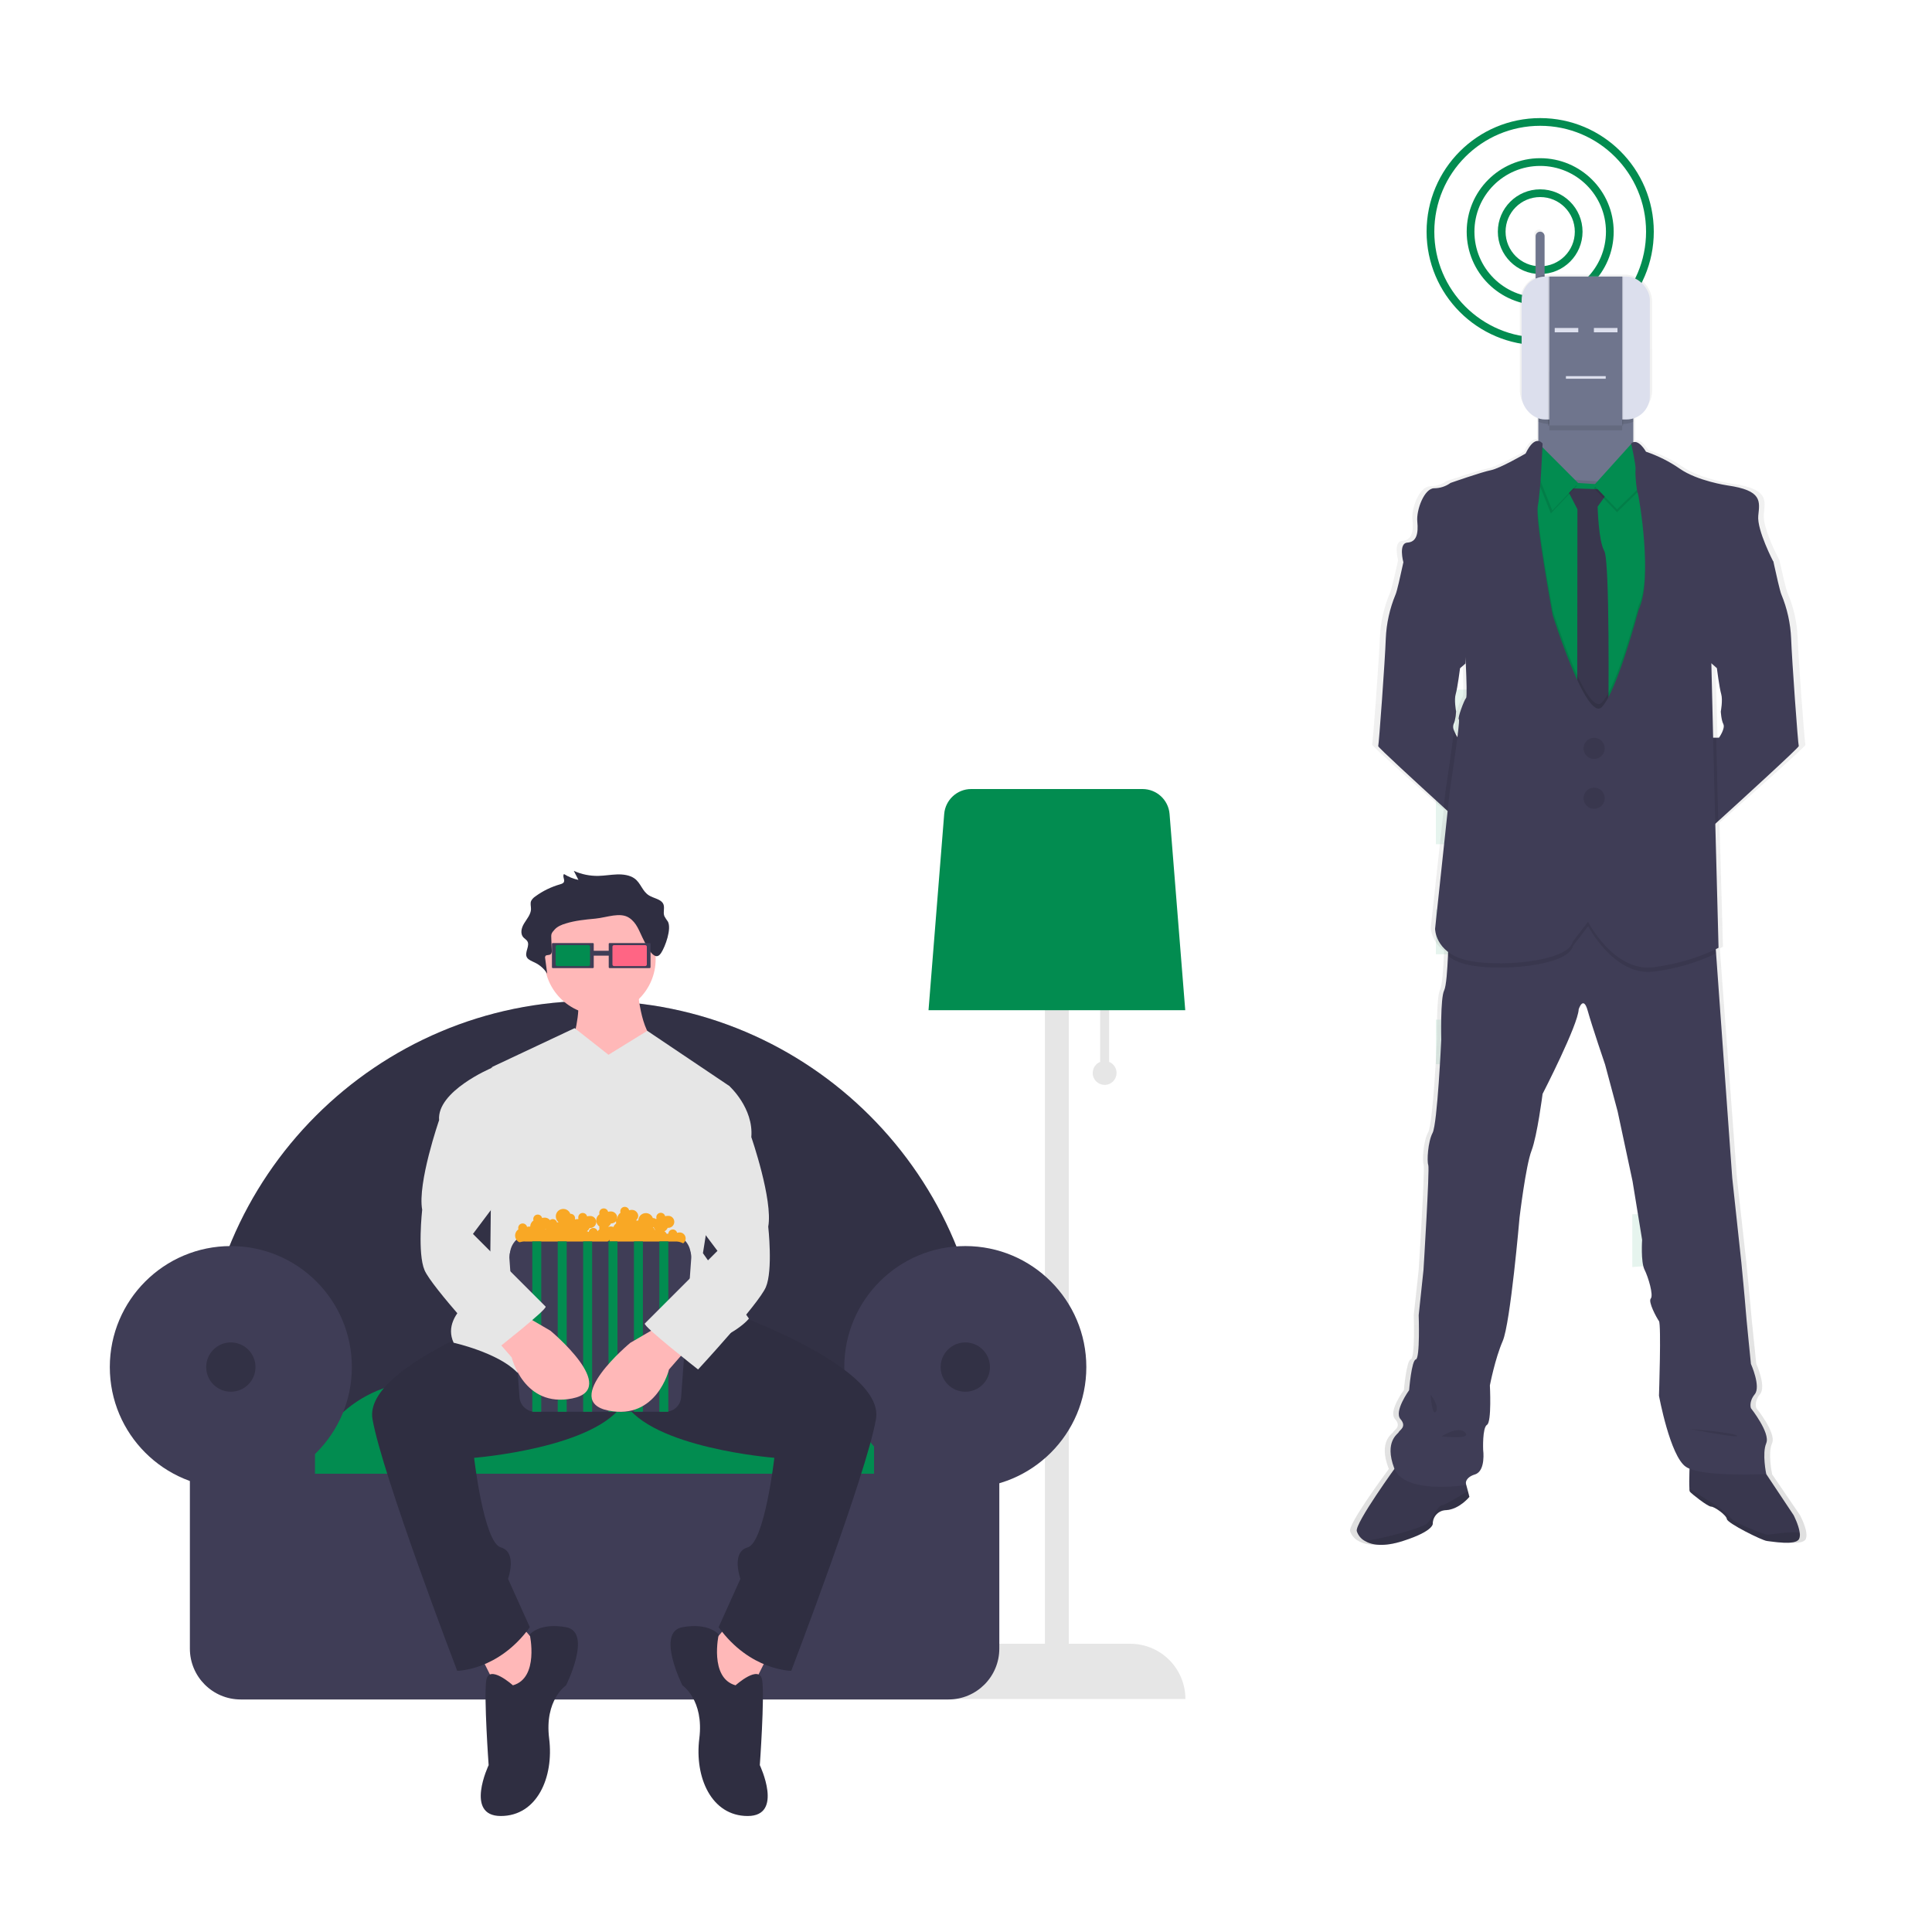 <?xml version="1.0" encoding="UTF-8"?>
<svg id="Layer_1" data-name="Layer 1" xmlns="http://www.w3.org/2000/svg" width="250" height="250" xmlns:xlink="http://www.w3.org/1999/xlink" viewBox="0 0 250 250">
  <defs>
    <style>
      .cls-1 {
        fill: url(#linear-gradient);
      }

      .cls-1, .cls-2, .cls-3, .cls-4, .cls-5, .cls-6, .cls-7, .cls-8, .cls-9, .cls-10, .cls-11, .cls-12, .cls-13, .cls-14 {
        stroke-width: 0px;
      }

      .cls-2 {
        fill: #3f3d56;
      }

      .cls-3 {
        fill: #ffb8b8;
      }

      .cls-4 {
        fill: #6f758d;
      }

      .cls-5 {
        fill: #2f2e41;
      }

      .cls-6, .cls-15 {
        fill: none;
      }

      .cls-7 {
        fill: #e6e6e6;
      }

      .cls-8, .cls-9 {
        fill: #000;
      }

      .cls-8, .cls-9, .cls-14 {
        isolation: isolate;
      }

      .cls-8, .cls-14 {
        opacity: .1;
      }

      .cls-9 {
        opacity: .2;
      }

      .cls-10 {
        fill: #dcdfed;
      }

      .cls-11, .cls-14 {
        fill: #028c50;
      }

      .cls-15 {
        stroke: #028c50;
        stroke-miterlimit: 10;
      }

      .cls-12 {
        fill: #f9a825;
      }

      .cls-13 {
        fill: #ff6584;
      }
    </style>
    <linearGradient id="linear-gradient" x1="265.79" y1="-30.91" x2="265.79" y2="139.26" gradientTransform="translate(-61.56 168.98) scale(1 -1)" gradientUnits="userSpaceOnUse">
      <stop offset="0" stop-color="gray" stop-opacity=".25"/>
      <stop offset=".54" stop-color="gray" stop-opacity=".12"/>
      <stop offset="1" stop-color="gray" stop-opacity=".1"/>
    </linearGradient>
  </defs>
  <g>
    <rect class="cls-14" x="211.22" y="65.23" width="7.69" height="8.87"/>
    <rect class="cls-14" x="211.22" y="83.61" width="7.69" height="2.04"/>
    <rect class="cls-14" x="211.22" y="86.52" width="7.69" height="5.96"/>
    <rect class="cls-14" x="211.22" y="101.98" width="7.69" height="8.87"/>
    <rect class="cls-14" x="211.22" y="120.36" width="7.69" height="8.87"/>
    <path class="cls-14" d="M211.22,145.54h-.23s.23.01.23.01v2.06h7.69v-8.87h-7.69v6.8Z"/>
    <path class="cls-14" d="M211.22,157.11v6.85c2.57-.19,5.14-.46,7.69-.79v-6.05h-7.69Z"/>
    <rect class="cls-14" x="185.8" y="89.24" width="6.49" height="5.77"/>
    <rect class="cls-14" x="185.8" y="103.47" width="6.49" height="5.77"/>
    <rect class="cls-14" x="185.8" y="117.71" width="6.49" height="5.77"/>
    <rect class="cls-14" x="185.8" y="131.94" width="6.49" height="5.77"/>
    <rect class="cls-14" x="185.8" y="146.18" width="6.49" height="5.77"/>
    <polygon class="cls-14" points="192.29 164.13 192.29 160.41 185.81 160.41 185.81 163.6 192.29 164.13"/>
    <circle class="cls-15" cx="199.3" cy="29.98" r="4.98"/>
    <circle class="cls-15" cx="199.3" cy="29.98" r="9.01"/>
    <circle class="cls-15" cx="199.3" cy="29.98" r="14.2"/>
    <path class="cls-1" d="M233.74,198.33c-.13-.99-.82-2.27-.82-2.27l-3.64-5.33h.03s-.58-2.68,0-3.99-2.05-4.55-2.05-4.55c0,0-.32-.81.5-1.81s-.5-3.92-.5-3.92c0,0-.64-6.11-.71-7.05s-.58-6.11-.58-6.11l-1.22-10.97-2.17-29.07-.04-.54c.27-.13.41-.21.41-.21l-.45-16.06.38-.33c3.27-2.89,10.81-9.57,10.74-9.73-.1-.19-.91-11.17-1.01-13.93-.08-1.96-.52-3.89-1.29-5.7-.19-.37-.73-2.77-.96-3.8l-.1-.46s-2.21-4.11-2.02-5.98.58-3.27-4.14-3.93c0,0-3.97-.58-6.31-2.15-1.4-.94-2.92-1.69-4.52-2.21,0,0-.87-1.51-1.71-1.22v-3.21c1.33-.52,2.2-1.79,2.22-3.21v-11.56c-.03-1.96-1.63-3.52-3.59-3.49h-10.02c-.15,0-.29.02-.43.04v-5.29c0-.15-.06-.3-.18-.41-.11-.11-.26-.17-.42-.17-.32,0-.59.25-.6.58v5.66c-1.14.59-1.86,1.77-1.87,3.05v11.56c.02,1.42.89,2.69,2.22,3.21v3.05c-.41-.05-1.01.23-1.69,1.63,0,0-3.43,1.93-4.62,2.15s-5.39,1.65-5.39,1.65c-.64.45-1.4.69-2.18.69-1.31,0-2.41,2.81-2.24,4.33s-.1,2.65-1.31,2.71-.55,2.5-.55,2.52c-.02.07-.06.25-.11.52-.24,1.07-.76,3.35-.94,3.71-.77,1.81-1.21,3.74-1.3,5.7-.1,2.77-.91,13.74-1.01,13.93-.06.12,5.1,4.74,8.74,7.96l.52.46-1.67,15.25s0,1.71,1.72,2.99c0,.17,0,.36-.02.54-.07,1.76-.22,3.94-.5,4.51-.5,1.01-.39,6.36-.39,6.36,0,0-.5,10.91-1.15,12.09s-.77,3.68-.58,4.18-.64,13.59-.64,13.59l-.64,5.86s.19,5.61-.38,5.74-.9,3.99-.9,3.99c0,0-2.05,2.74-1.15,3.74.9,1-.13,1.43-.23,1.68s-1.95,1.18-.61,4.67c.01.04.03.07.05.1-1.26,1.71-5.26,7.23-5.02,8.06.18.54.56.99,1.07,1.26.94.55,2.55.8,5.12,0,4.26-1.34,3.94-2.31,3.94-2.31,0,0,.03-1.56,1.8-1.68s3.08-1.71,3.08-1.71l-.21-.76-.28-1.04c.04-.31.25-.82,1.23-1.11,1.48-.44,1.09-3.18,1.09-3.18,0,0-.13-2.87.5-3.24s.38-5.11.38-5.11c0,0,.71-3.43,1.73-5.74s2.24-16.01,2.24-16.01c0,0,.83-6.73,1.6-8.66s1.48-7.36,1.48-7.36c0,0,4.75-8.97,4.81-10.97,0,0,.61-1.87,1.21.19s2.32,6.98,2.32,6.98l1.67,6.05,1.99,9.04,1.28,7.6s-.19,2.9.32,3.9,1.22,3.3.83,3.74.77,2.49,1.09,2.93,0,9.66,0,9.66c0,0,1.47,7.85,3.59,9.22.15.09.31.17.47.24-.03.85-.06,1.99-.02,2.58,0,.13.02.27.07.39.19.25,2.37,1.93,2.82,1.93s2.05,1.09,2.12,1.62,4.69,2.77,5.34,2.84,3.83.62,4.28-.25c.11-.26.13-.55.07-.83ZM222.38,86.02l.33.28s.34,2.57.58,3.34-.05,2.27-.05,2.27c0,0,.05,1.08.34,1.63s-.56,1.78-.56,1.78h-.78l-.25-9.63.4.33ZM187.66,94.34c-.12-.25-.14-.53-.05-.79.07-.14.12-.29.16-.44.09-.39.15-.79.17-1.2,0,0,0,0,0-.01-.03-.15-.27-1.51-.05-2.27s.58-3.34.58-3.34l.22-.18.5-.42s.02-.16.04-.43c.11,2.27.19,4.75.06,4.88-.25.25-1.19,2.68-.96,2.77.07.03-.03,1.01-.2,2.31-.19-.28-.35-.57-.47-.88h0Z"/>
    <path class="cls-4" d="M199.87,30.56v7.64c0,.32-.26.58-.58.58s-.58-.26-.58-.58v-7.64c0-.32.26-.58.58-.58.32,0,.58.26.58.58h0Z"/>
    <path class="cls-4" d="M211.35,50.98v11.87c0,1.97-1.6,3.57-3.58,3.58h-5.13c-1.98,0-3.58-1.6-3.58-3.58v-11.87c0-1.97,1.61-3.57,3.58-3.58h5.13c1.97,0,3.57,1.6,3.58,3.58Z"/>
    <path class="cls-2" d="M191.18,95.47l-.98,12.09s-1.47-1.33-3.38-3.07c-3.53-3.22-8.54-7.82-8.48-7.94.09-.19.89-11.16.98-13.91.08-1.96.51-3.89,1.26-5.7.18-.36.68-2.63.91-3.7.07-.33.12-.55.12-.55l1.63-.65s6.86,7.65,6.86,7.8-.47,6.02-.47,6.02l-.49.43-.21.18s-.33,2.57-.56,3.34c-.22.73.02,2.11.05,2.25h0c-.02.41-.08.81-.17,1.21-.04.15-.09.3-.16.44-.08.26-.07.54.05.79.13.35.3.68.5.98h2.53Z"/>
    <path class="cls-2" d="M232.76,96.54c.07.15-7.25,6.83-10.42,9.71l-1.44,1.3-.98-12.09h2.52s.84-1.21.56-1.76-.33-1.63-.33-1.63c0,0,.28-1.49.05-2.27s-.56-3.34-.56-3.34l-.32-.29-.38-.33s-.47-5.87-.47-6.01,6.86-7.8,6.86-7.8l1.63.65s.04.18.1.46c.22,1.01.76,3.43.93,3.79.75,1.81,1.18,3.74,1.26,5.7.1,2.75.89,13.72.99,13.91Z"/>
    <path class="cls-2" d="M232.79,199.15c-.44.87-3.53.31-4.15.25s-5.12-2.3-5.18-2.83-1.62-1.62-2.05-1.62-2.55-1.68-2.74-1.93c-.05-.12-.07-.26-.06-.39-.07-1.02.06-3.66.06-3.66l9.03.5,4.39,6.59s.66,1.26.79,2.27c.05.27.03.56-.08.81Z"/>
    <path class="cls-8" d="M232.79,199.15c-.44.87-3.53.31-4.15.25s-5.12-2.3-5.18-2.83-1.62-1.62-2.05-1.62-2.55-1.68-2.74-1.93c-.05-.12-.07-.26-.06-.39-.07-1.02.06-3.66.06-3.66l9.03.5,4.39,6.59s.66,1.26.79,2.27c.05.27.03.56-.08.81Z"/>
    <path class="cls-8" d="M232.79,199.15c-.44.87-3.53.31-4.15.25s-5.12-2.3-5.18-2.83-1.62-1.62-2.05-1.62-2.55-1.68-2.74-1.93c-.05-.12-.07-.26-.06-.39l2.93,1.85s1.87,1.18,2.37,1.9,4.42,2.18,4.75,2.21c.25.03,2.82-.47,4.23-.25.05.27.03.55-.08.81Z"/>
    <path class="cls-2" d="M190.13,193.7s-1.28,1.59-2.99,1.71c-.93,0-1.7.75-1.74,1.68,0,0,.31.97-3.83,2.3-2.49.81-4.06.55-4.97,0-.49-.27-.86-.72-1.03-1.26-.28-.99,5.23-8.56,5.23-8.56l5.01-.31,3.58,1.62.55,2.05.2.77Z"/>
    <path class="cls-8" d="M190.13,193.7s-1.28,1.59-2.99,1.71c-.93,0-1.7.75-1.74,1.68,0,0,.31.97-3.83,2.3-2.49.81-4.06.55-4.97,0-.49-.27-.86-.72-1.03-1.26-.28-.99,5.23-8.56,5.23-8.56l5.01-.31,3.58,1.62.55,2.05.2.77Z"/>
    <path class="cls-6" d="M190.13,193.7s-1.28,1.59-2.99,1.71c-.93,0-1.7.75-1.74,1.68,0,0,.31.97-3.83,2.3-2.49.81-4.06.55-4.97,0,2.35-.25,7.54-1.73,8.06-2.24.62-.62,1.4-2.33,1.93-2.37.37-.02,2.23-1.15,3.35-1.84l.19.75Z"/>
    <path class="cls-8" d="M190.13,193.7s-1.28,1.59-2.99,1.71c-.93,0-1.7.75-1.74,1.68,0,0,.31.97-3.83,2.3-2.49.81-4.06.55-4.97,0,2.35-.25,7.54-1.73,8.06-2.24.62-.62,1.4-2.33,1.93-2.37.37-.02,2.23-1.15,3.35-1.84l.19.75Z"/>
    <path class="cls-2" d="M228.55,186.76c-.56,1.31,0,3.98,0,3.98,0,0-8.34.44-10.39-.93s-3.49-9.21-3.49-9.21c0,0,.31-9.21,0-9.65s-1.43-2.49-1.06-2.92-.31-2.74-.81-3.74-.31-3.86-.31-3.86l-1.24-7.59-1.93-9.03-1.62-6.05s-1.68-4.92-2.25-6.97c-.57-2.06-1.17-.19-1.17-.19-.06,1.99-4.67,10.95-4.67,10.95,0,0-.69,5.41-1.43,7.34-.75,1.93-1.55,8.65-1.55,8.65,0,0-1.18,13.69-2.18,15.99-1,2.3-1.66,5.74-1.66,5.74,0,0,.25,4.73-.37,5.1s-.5,3.24-.5,3.24c0,0,.37,2.74-1.06,3.18s-1.18,1.37-1.18,1.37c0,0-7.96,1.3-9.27-2.18s.5-4.42.59-4.67,1.09-.68.22-1.68,1.12-3.74,1.12-3.74c0,0,.31-3.86.87-3.98s.37-5.73.37-5.73l.62-5.85s.81-13.07.62-13.57-.06-2.99.56-4.17,1.12-12.07,1.12-12.07c0,0-.13-5.35.37-6.35.28-.56.42-2.73.5-4.5.05-1.35.07-2.47.07-2.47l6.97-2.61,8.97-2.86,7.53,3.61,11.01,2.12.14,1.9,2.09,29.04,1.18,10.95s.5,5.16.56,6.1.68,7.04.68,7.04c0,0,1.31,2.92.5,3.92s-.5,1.81-.5,1.81c0,0,2.55,3.22,1.98,4.53Z"/>
    <polygon class="cls-8" points="215.49 61.43 212.63 112.43 197.07 109.16 193.99 88.72 197.04 61.27 199.34 61.56 203.39 62.08 207.4 62.33 211.75 61.84 215.49 61.43"/>
    <polygon class="cls-11" points="215.49 61.8 212.63 112.8 197.07 109.53 193.99 89.09 197.04 61.65 199.34 61.94 203.39 62.45 207.4 62.7 211.75 62.22 215.49 61.8"/>
    <path class="cls-2" d="M202.7,63.17l5.6.19-1.57,2.2s.11,4.45.86,5.73.53,21,.53,21l-1.48,2.83-2.55-3.17.03-26.05-1.41-2.74Z"/>
    <path class="cls-8" d="M202.7,63.17l5.6.19-1.57,2.2s.11,4.45.86,5.73.53,21,.53,21l-1.48,2.83-2.55-3.17.03-26.05-1.41-2.74Z"/>
    <polygon class="cls-8" points="211.48 57.38 206.25 63.17 209.24 66.28 214.19 61.46 211.48 57.38"/>
    <path class="cls-11" d="M211.13,57.39l-4.88,5.41,2.99,3.11,4.96-4.82-2.42-3.65c-.12-.19-.36-.24-.55-.13-.03.02-.07.05-.09.08Z"/>
    <polygon class="cls-8" points="204.04 62.89 198.75 57.6 198.25 60.37 200.68 66.44 204.04 62.89"/>
    <polygon class="cls-11" points="204.23 62.52 198.94 57.22 198.44 60 200.87 66.06 204.23 62.52"/>
    <path class="cls-8" d="M222.04,123.38c-2.54,1.21-5.25,2-8.04,2.34-5.13.65-8.49-5.88-8.49-5.88l-1.96,2.55c-.62,2.71-10.12,3.39-13.97,2.36-.8-.2-1.55-.55-2.21-1.05.05-1.35.07-2.47.07-2.47l6.97-2.62,8.97-2.86,7.53,3.61,11.01,2.12.13,1.9Z"/>
    <path class="cls-8" d="M215.49,61.8l-2.86,51-15.56-3.27-3.08-20.44,3.05-27.46,2.3.29c-.06,1-.17,1.99-.34,2.97-.37,1.74,1.93,14.13,1.93,14.13,0,0,4.38,13.89,6.35,11.89s4.76-12.57,4.76-12.57c1.9-3.92.03-14.9-.11-15.14-.1-.33-.16-.67-.18-1.01l3.74-.39Z"/>
    <path class="cls-8" d="M222.21,101.25l.13,5-1.44,1.3-.98-12.09h2.15l.14,5.79Z"/>
    <path class="cls-8" d="M188.42,92.05h0c-.02.41-.08.81-.17,1.21,0-.11,0-.17-.02-.18-.09-.04.02-.5.19-1.03Z"/>
    <path class="cls-8" d="M191.18,95.47l-.98,12.09s-1.47-1.33-3.38-3.07l.23-2.14s.8-5.26,1.1-7.86c.13.35.3.68.5.98h2.53Z"/>
    <path class="cls-2" d="M199.62,57.41s-.93-1.37-2.21,1.28c0,0-3.33,1.93-4.48,2.15s-5.23,1.65-5.23,1.65c-.62.45-1.36.69-2.12.69-1.27,0-2.33,2.8-2.18,4.32s-.09,2.64-1.28,2.71-.53,2.52-.53,2.52l7.87,9.03s.5,8.31.25,8.56-1.15,2.68-.93,2.77-1.18,9.27-1.18,9.27l-1.9,17.83s0,2.98,3.86,4.01c3.86,1.03,13.35.34,13.97-2.37l1.96-2.55s3.36,6.55,8.49,5.88c5.13-.67,8.4-2.52,8.4-2.52l-.56-21.38-.37-15.4,8.03-13.16s-2.15-4.11-1.96-5.97c.19-1.87.56-3.27-4.01-3.92,0,0-3.86-.57-6.13-2.15-1.35-.94-2.83-1.68-4.39-2.21,0,0-1.03-1.86-1.92-1.06,0,0,.65,2.86.57,3.38s.14,2.79.28,3.02,2.02,11.22.11,15.14c0,0-2.79,10.58-4.76,12.57s-6.35-11.89-6.35-11.89c0,0-2.3-12.38-1.93-14.13s.62-8.07.62-8.07Z"/>
    <circle class="cls-2" cx="206.28" cy="96.84" r="1.37"/>
    <circle class="cls-2" cx="206.28" cy="103.29" r="1.37"/>
    <circle class="cls-8" cx="206.28" cy="96.84" r="1.37"/>
    <circle class="cls-8" cx="206.28" cy="103.29" r="1.37"/>
    <path class="cls-8" d="M218.58,184.9s5.62.44,6.18.87-6.18-.87-6.18-.87Z"/>
    <path class="cls-8" d="M185.12,180.48s1.18,1.49.69,2.18-.69-2.18-.69-2.18Z"/>
    <path class="cls-8" d="M186.55,185.86s2.18-1.43,3.05-.48c.87.95-3.05.48-3.05.48Z"/>
    <path class="cls-8" d="M211.35,50.98v3.59c-.45.2-.93.3-1.43.3h-9.43c-.49,0-.98-.1-1.43-.3v-3.59c0-1.97,1.61-3.57,3.58-3.58h5.13c1.97,0,3.57,1.61,3.58,3.58Z"/>
    <path class="cls-8" d="M199.87,35.55v2.65c0,.32-.26.58-.58.58s-.58-.26-.58-.58v-2.23c.36-.21.75-.35,1.16-.42Z"/>
    <rect class="cls-10" x="196.9" y="35.79" width="16.59" height="18.49" rx="3.02" ry="3.02"/>
    <path class="cls-8" d="M209.91,48.14v7.54h-9.43v-7.55c.62-.47,1.37-.72,2.15-.72h5.13c.78,0,1.53.27,2.15.74Z"/>
    <rect class="cls-8" x="200.3" y="35.79" width="9.73" height="19.28"/>
    <rect class="cls-4" x="200.49" y="35.79" width="9.43" height="19.28"/>
    <rect class="cls-10" x="201.18" y="42.44" width="3.05" height=".56"/>
    <rect class="cls-10" x="206.25" y="42.44" width="3.05" height=".56"/>
    <rect class="cls-10" x="202.63" y="48.67" width="5.15" height=".34"/>
  </g>
  <path class="cls-7" d="M143.52,137.41v-7.46h-1.16v7.46c-.79.32-1.17,1.22-.85,2.01s1.22,1.17,2.01.85,1.17-1.22.85-2.01c-.16-.39-.47-.7-.85-.85Z"/>
  <path class="cls-7" d="M146.23,212.7h-7.93v-96.29h-3.09v96.29h-7.93c-3.95,0-7.15,3.2-7.15,7.15h0s33.26,0,33.26,0h0c0-3.95-3.2-7.15-7.15-7.15h0Z"/>
  <path class="cls-11" d="M120.14,130.72h33.23l-2.03-25.4c-.15-1.82-1.67-3.21-3.49-3.22h-22.18c-1.82,0-3.34,1.41-3.49,3.22l-2.03,25.4Z"/>
  <path class="cls-2" d="M26.02,190.57h101.41v-10.35c0-27.96-22.75-50.71-50.71-50.71s-50.71,22.75-50.71,50.71v10.35Z"/>
  <path class="cls-9" d="M26.02,190.57h101.41v-10.35c0-27.96-22.75-50.71-50.71-50.71s-50.71,22.75-50.71,50.71v10.35Z"/>
  <path class="cls-11" d="M39.16,194.16h78.04c-.15-8.54-7.12-15.39-15.66-15.4h-46.72c-8.54,0-15.51,6.86-15.66,15.4Z"/>
  <circle class="cls-2" cx="29.87" cy="176.9" r="15.66"/>
  <circle class="cls-2" cx="124.91" cy="176.9" r="15.66"/>
  <path class="cls-2" d="M113.1,184.86v5.84H40.76v-5.84h-16.19v28.47c0,3.63,2.94,6.58,6.58,6.58h91.58c3.63,0,6.58-2.94,6.58-6.58h0v-28.47h-16.19Z"/>
  <circle class="cls-9" cx="29.87" cy="176.9" r="3.19"/>
  <circle class="cls-9" cx="124.91" cy="176.9" r="3.19"/>
  <path class="cls-3" d="M82.5,127.72s.31,5.95,2.51,7.2,0,9.71,0,9.71l-10.34.31-.63-10.02s1.25-4.07.63-5.95,7.83-1.25,7.83-1.25Z"/>
  <polygon class="cls-3" points="94.08 210.4 90.33 214.79 96.28 220.43 99.41 214.16 94.08 210.4"/>
  <polygon class="cls-3" points="67.46 210.4 71.22 214.79 65.27 220.43 62.14 214.16 67.46 210.4"/>
  <path class="cls-5" d="M92.05,168.91s22.55,7.52,21.3,14.72c-1.25,7.2-10.96,32.57-10.96,32.57,0,0-5.32,0-9.4-5.64l2.82-6.26s-1.25-3.45.94-4.07,3.45-11.59,3.45-11.59c0,0-15.97-1.25-19.42-7.2l-6.26-15.03,17.54,2.51Z"/>
  <path class="cls-5" d="M69.5,168.91s-22.55,7.52-21.3,14.72,10.96,32.57,10.96,32.57c0,0,5.32,0,9.4-5.64l-2.82-6.26s1.25-3.45-.94-4.07-3.45-11.59-3.45-11.59c0,0,15.97-1.25,19.42-7.2l6.26-15.03-17.54,2.51Z"/>
  <path class="cls-5" d="M95.18,218.08s3.13-2.82,3.45-.63-.31,10.96-.31,10.96c0,0,3.13,6.58-1.57,6.58s-6.89-5.01-6.26-10.02c.63-5.01-2.19-6.89-2.19-6.89,0,0-3.45-6.89,0-7.52s4.7.94,4.7.94c0,0-1.25,5.64,2.19,6.58Z"/>
  <path class="cls-5" d="M66.37,218.08s-3.13-2.82-3.45-.63.31,10.96.31,10.96c0,0-3.13,6.58,1.57,6.58s6.89-5.01,6.26-10.02c-.63-5.01,2.19-6.89,2.19-6.89,0,0,3.45-6.89,0-7.52s-4.7.94-4.7.94c0,0,1.25,5.64-2.19,6.58Z"/>
  <circle class="cls-3" cx="77.64" cy="124.12" r="7.2"/>
  <path class="cls-7" d="M78.74,136.49l-4.38-3.45-10.65,5.01-.31,28.5s-6.58,3.13-4.7,7.2c0,0,5.64,1.25,8.14,3.76s16.6-.94,22.55-2.82,7.52-4.07,7.52-4.07l-5.95-8.46,3.45-21.61-10.65-7.16-5.01,3.09Z"/>
  <path class="cls-5" d="M86.4,119.22c-.16-.21-.3-.44-.43-.67-.22-.54.13-1.19-.2-1.69-.34-.52-1.19-.63-1.77-.98-.9-.54-1.06-1.61-1.9-2.21-.6-.43-1.47-.55-2.27-.52s-1.6.17-2.41.19c-1.09.02-2.17-.2-3.17-.65l.6,1.17c-.66-.14-1.3-.4-1.87-.76-.26.33.22.82-.08,1.13-.12.1-.27.17-.42.2-1.15.33-2.23.85-3.2,1.56-.22.14-.41.34-.54.57-.16.34-.02.72-.03,1.09-.02.67-.53,1.25-.89,1.84s-.56,1.38-.02,1.88c.13.1.25.21.37.33.54.63-.41,1.56.04,2.23.2.29.61.44.96.61.68.32,1.25.82,1.64,1.46l-.27-2.02c-.03-.1,0-.21.05-.29.13-.14.41-.08.6-.17.2-.1.22-.33.21-.52l-.06-1.46c-.03-.66-.04-.75.45-1.28.34-.37.87-.6,1.41-.76,1.22-.38,2.54-.51,3.84-.63,1.51-.15,3.21-.88,4.38-.1.96.64,1.28,1.68,1.74,2.61.42.83,1.48,3.29,2.37,1.96.56-.84,1.41-3.19.88-4.12Z"/>
  <path class="cls-2" d="M78.88,122.03c-.06,0-.11.05-.11.11v3.02c0,.06.05.11.11.11h5.19c.06,0,.11-.05.11-.11v-3.02c0-.06-.05-.11-.11-.11h-5.19Z"/>
  <path class="cls-13" d="M79.46,122.3c-.12,0-.21.09-.21.21v2.29c0,.12.09.21.21.21h4.03c.12,0,.21-.09.21-.21v-2.29c0-.12-.09-.21-.21-.21h-4.03Z"/>
  <rect class="cls-2" x="76.23" y="123.03" width="2.7" height=".63"/>
  <path class="cls-2" d="M71.53,122.03c-.06,0-.11.05-.11.11v3.02c0,.06.05.11.11.11h5.19c.06,0,.11-.05.11-.11v-3.02c0-.06-.05-.11-.11-.11h-5.19Z"/>
  <path class="cls-11" d="M72.11,122.3c-.12,0-.21.09-.21.21v2.29c0,.12.09.21.21.21h4.03c.12,0,.21-.09.21-.21v-2.29c0-.12-.09-.21-.21-.21h-4.03Z"/>
  <path class="cls-2" d="M68.69,159.68h17.98c1.5,0,2.71,1.21,2.71,2.71h-23.4c0-1.5,1.21-2.71,2.71-2.71Z"/>
  <path class="cls-12" d="M87.93,159.48c-.11,0-.21.02-.31.05-.08-.31-.39-.5-.7-.42-.26.06-.44.3-.44.56,0,0,0,0,0,0-.07,0-.14.02-.21.04-.04-.16-.14-.29-.29-.37.19-.1.33-.26.42-.46.43.04.81-.27.85-.7.04-.43-.27-.81-.7-.85-.06,0-.11,0-.17,0-.11,0-.21.02-.31.05-.07-.31-.38-.5-.7-.43-.31.07-.5.38-.43.7,0,.02,0,.03.01.05-.02.02-.04.03-.07.05-.11-.09-.25-.14-.4-.13-.17-.5-.72-.77-1.23-.59-.38.13-.64.49-.65.89-.08,0-.15.02-.23.05,0-.03-.02-.06-.03-.1.15-.14.24-.33.25-.54-.03-.45-.42-.8-.87-.77-.11,0-.21.02-.31.05-.07-.31-.38-.5-.7-.43-.31.07-.5.38-.43.7,0,.02,0,.03.01.05-.25.17-.4.45-.41.75,0,0-.02.01-.03.02.01-.06.02-.11.02-.17-.03-.45-.42-.8-.87-.77-.11,0-.21.02-.31.05-.07-.31-.38-.5-.7-.43-.31.07-.5.38-.43.7,0,.02,0,.03.01.05-.44.3-.55.9-.25,1.34.07.1.15.18.25.25-.04.11-.04.23,0,.35-.1.07-.18.15-.25.25-.08-.31-.4-.49-.71-.4-.23.06-.4.26-.42.5-.08-.05-.16-.08-.25-.1.16-.1.28-.25.36-.42.43.04.81-.27.85-.7.04-.43-.27-.81-.7-.85-.06,0-.11,0-.17,0-.11,0-.21.02-.31.05-.07-.31-.38-.5-.7-.43-.31.07-.5.38-.43.7,0,.02,0,.03.01.05-.01,0-.02.02-.04.03-.03,0-.06,0-.09,0-.11,0-.21.02-.31.05,0-.01,0-.03-.01-.04.07-.31-.13-.61-.44-.68-.05-.01-.1-.02-.16-.01-.18-.5-.73-.76-1.24-.58s-.76.73-.58,1.24c.06.17.16.31.3.42-.07,0-.13.02-.2.04-.07-.31-.39-.5-.69-.42-.08.02-.16.06-.23.11-.17-.21-.43-.33-.7-.32-.11,0-.21.02-.31.05-.07-.31-.38-.5-.7-.43-.31.07-.5.38-.43.7,0,.02,0,.03.01.05-.26.18-.42.48-.42.79,0,0,0,0,0,0-.14-.02-.28,0-.41.04-.07-.31-.38-.5-.7-.43-.31.07-.5.38-.43.7,0,.02,0,.03.01.05-.44.3-.56.9-.26,1.34.22.33.63.49,1.02.4.09.52.59.88,1.11.79.31-.05.57-.25.71-.54.7.09,1.4.06,2.09-.09.18.5.72.77,1.23.59.25-.09.46-.28.57-.53.14,0,.28-.04.41-.1.26.46.85.63,1.31.36.18-.1.33-.26.41-.46.44-.08.88.16,1.05.58.26-.36.67-.58,1.11-.61.4.11.82-.05,1.05-.4-.13.52.18,1.04.69,1.18.46.12.94-.11,1.13-.55.14,0,.28-.04.41-.1.26.46.85.63,1.31.36.18-.1.33-.26.41-.46.14,0,.28-.04.41-.1.26.46.84.62,1.3.37.05-.03.09-.06.13-.09.09.52.6.87,1.12.78.24-.04.46-.18.6-.38.42.32,1.02.24,1.35-.18.05-.06.09-.13.12-.21.43.04.81-.27.85-.7.04-.43-.27-.81-.7-.85-.06,0-.11,0-.17,0h0ZM70.65,159.08s0,0,0,.01c0,0-.01,0-.02,0-.03,0-.06,0-.09,0,0,0,0,0,0-.01.03,0,.07,0,.1-.01ZM78.72,158.76s0-.02-.01-.03c.15-.1.26-.24.34-.41.26,0,.5-.11.67-.3,0,.04-.01.07-.01.11,0,.06.01.12.03.17-.17.12-.29.28-.36.47-.21-.08-.44-.09-.66-.01h0ZM84.52,158.83s0-.02,0-.04c.02,0,.05,0,.07,0,.04.13.1.24.18.34-.02,0-.04,0-.06.01-.03-.12-.1-.23-.2-.31Z"/>
  <path class="cls-2" d="M67.93,160.64c-1.11,0-2.02.9-2.02,2.02,0,.04,0,.07,0,.11l1.31,18c.06,1.07.94,1.91,2.02,1.91h16.88c1.07,0,1.96-.84,2.02-1.91l1.31-18c.06-1.11-.79-2.06-1.91-2.12-.04,0-.07,0-.11,0h-19.5Z"/>
  <rect class="cls-11" x="68.88" y="160.64" width="1.16" height="22.04"/>
  <rect class="cls-11" x="72.17" y="160.64" width="1.16" height="22.04"/>
  <rect class="cls-11" x="75.46" y="160.64" width="1.16" height="22.04"/>
  <rect class="cls-11" x="78.74" y="160.64" width="1.16" height="22.04"/>
  <rect class="cls-11" x="82.03" y="160.64" width="1.16" height="22.04"/>
  <rect class="cls-11" x="85.32" y="160.64" width="1.16" height="22.04"/>
  <path class="cls-3" d="M85.32,171.57l-3.76,2.19s-9.08,7.52-2.82,8.77,7.83-5.32,7.83-5.32l2.19-2.51-3.45-3.13Z"/>
  <path class="cls-3" d="M67.46,170l3.76,2.19s9.08,7.52,2.82,8.77c-6.26,1.25-7.83-5.32-7.83-5.32l-2.19-2.51,3.45-3.13Z"/>
  <path class="cls-7" d="M90.33,140.25l4.07.31s3.13,2.82,2.82,6.58c0,0,2.82,8.14,2.19,11.59,0,0,.63,5.64-.31,7.83s-8.77,10.65-8.77,10.65c0,0-7.2-5.64-6.89-5.95l9.4-9.4-4.7-6.26,2.19-15.35Z"/>
  <path class="cls-7" d="M63.71,138.06l-.16.16s-7.05,2.98-6.73,6.73c0,0-2.82,8.14-2.19,11.59,0,0-.63,5.64.31,7.83s8.77,10.65,8.77,10.65c0,0,7.2-5.64,6.89-5.95l-9.4-9.4,4.7-6.26-2.19-15.35Z"/>
</svg>